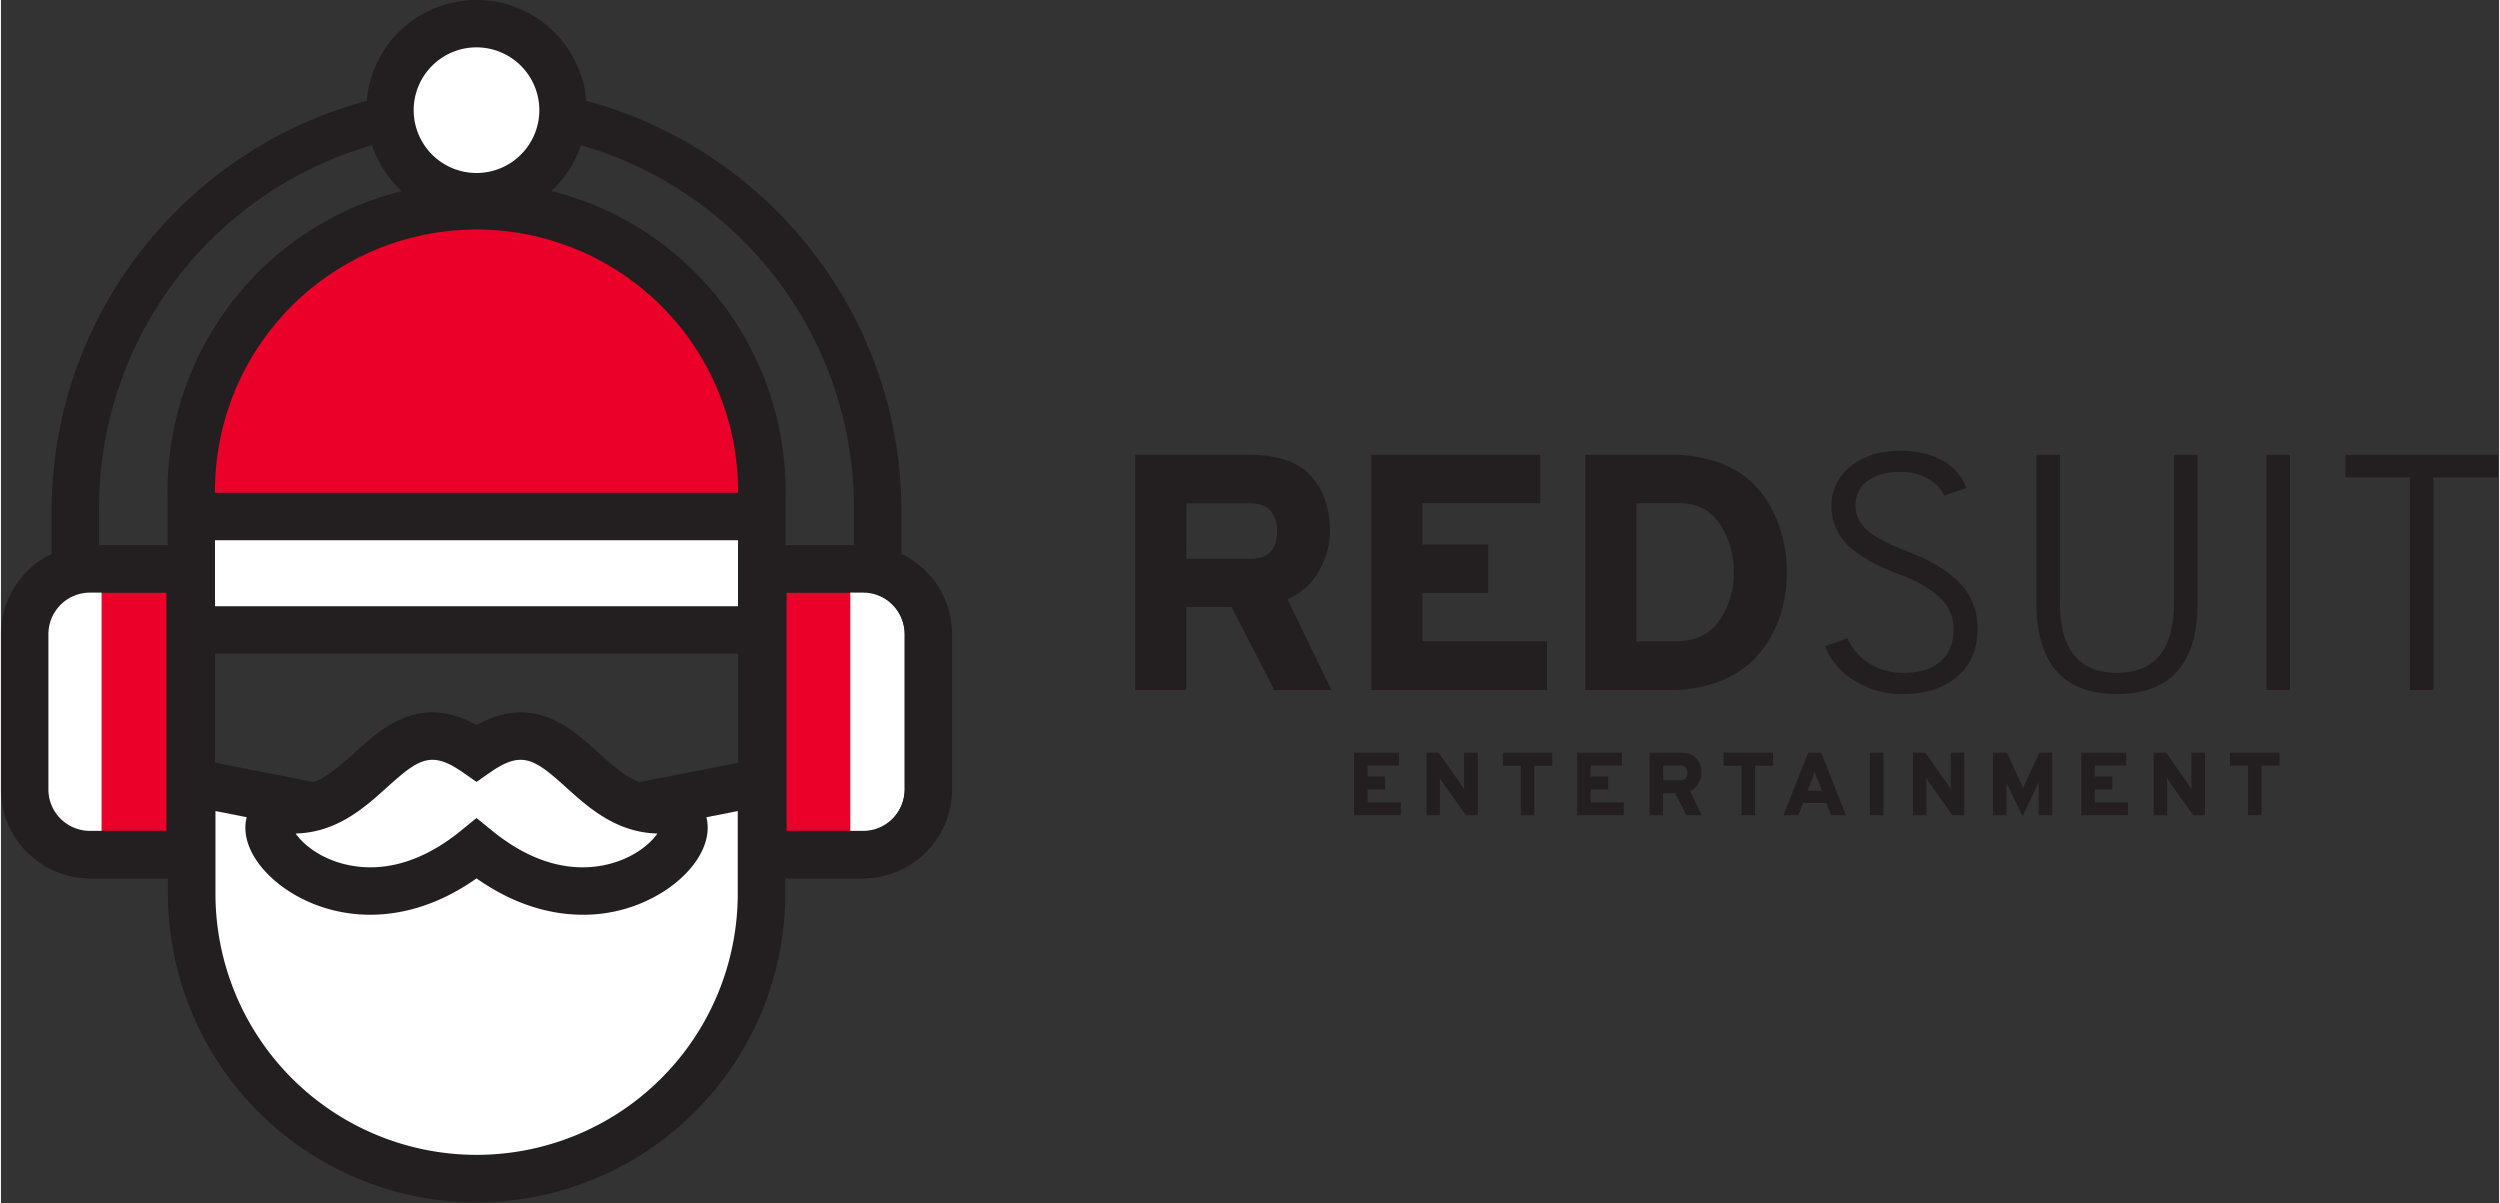 <svg xmlns="http://www.w3.org/2000/svg" id="Layer_1" data-name="Layer 1" viewBox="0.0 0.0 816.0 393.0" version="1.1" width="640" height="308">
  <rect x="0.0" y="0.0" width="816.0" height="393.0" fill="#333333" stroke="none"/>
  <defs id="defs4">
    <style id="style2">.cls-1{fill:#231f20;}.cls-2{fill:#ea0029;}.cls-3{fill:#fff;}</style>
  </defs>
  <g id="REDsuit" transform="translate(306.43,-347.47)">
    <path class="cls-1" d="m 64.07,572.85 v -76.8 h 37.42 q 13.82,0 20,6.91 6.18,6.91 6.2,17.88 a 26.36,26.36 0 0 1 -3.69,13.28 20.53,20.53 0 0 1 -10.2,9.1 l 14.37,29.63 H 109.5 L 95.56,545.75 H 80.75 v 27.1 z M 80.75,530 h 21 q 8.66,0 8.66,-9.11 a 10,10 0 0 0 -2,-6.42 c -1.35,-1.71 -3.56,-2.58 -6.63,-2.58 h -21 z" id="path6" />
    <path class="cls-1" d="m 141.2,572.85 v -76.8 h 55.19 v 15.79 h -38.51 v 13.5 h 21.5 v 15.8 h -21.5 v 15.8 h 40.71 v 15.91 z" id="path8" />
    <path class="cls-1" d="m 211.09,496.05 h 28.31 a 42.76,42.76 0 0 1 17.11,3.23 29.56,29.56 0 0 1 11.8,8.78 38.76,38.76 0 0 1 6.47,12.23 46.14,46.14 0 0 1 2.14,14.16 46.91,46.91 0 0 1 -1.21,10.69 39.08,39.08 0 0 1 -4,10.32 33.74,33.74 0 0 1 -7.14,8.88 32.78,32.78 0 0 1 -10.86,6.15 43.42,43.42 0 0 1 -14.7,2.36 h -27.92 z m 29.63,60.89 q 9.43,0 14.15,-6.75 a 26.83,26.83 0 0 0 4.72,-15.74 27.69,27.69 0 0 0 -4.56,-15.8 q -4.54,-6.81 -13.11,-6.81 h -14.15 v 45.1 z" id="path10" />
    <path class="cls-1" d="m 315,574.16 a 29.06,29.06 0 0 1 -16.23,-4.49 22.5,22.5 0 0 1 -9.33,-11.09 l 7.24,-2.63 a 19.23,19.23 0 0 0 7.24,8.23 20.38,20.38 0 0 0 11.19,3.07 q 7.57,0 11.91,-3.67 4.34,-3.67 4.33,-10.48 a 13.73,13.73 0 0 0 -4.72,-10.7 39.78,39.78 0 0 0 -12.63,-7.19 79.46,79.46 0 0 1 -8.18,-3.51 47.82,47.82 0 0 1 -7,-4.44 17.77,17.77 0 0 1 -7.3,-14.65 16,16 0 0 1 6.15,-12.72 q 6.13,-5.16 16.46,-5.16 c 5.55,0 10.24,1.13 14,3.4 a 15.5,15.5 0 0 1 7.35,8.78 l -7.13,2.41 a 12.59,12.59 0 0 0 -5.32,-5.48 18.17,18.17 0 0 0 -9.27,-2.2 q -6.71,0 -10.54,3 a 9.48,9.48 0 0 0 -3.84,7.9 10.06,10.06 0 0 0 1.38,5.27 13.2,13.2 0 0 0 4.16,4.17 41.53,41.53 0 0 0 5.38,3.07 q 2.58,1.22 6.75,2.85 a 64.86,64.86 0 0 1 7.95,3.68 42,42 0 0 1 6.91,4.88 20.64,20.64 0 0 1 5.38,7.13 22,22 0 0 1 1.92,9.33 q 0,10 -6.69,15.63 -6.69,5.63 -17.52,5.61 z" id="path12" />
    <path class="cls-1" d="m 384.77,574.16 q -26.32,0 -26.33,-29.84 v -48.27 h 7.68 v 48.27 q 0,22.93 18.65,22.93 18.65,0 18.65,-22.93 v -48.27 h 7.68 v 48.27 q 0,29.85 -26.33,29.84 z" id="path14" />
    <path class="cls-1" d="m 433.6,572.85 v -76.8 h 7.68 v 76.8 z" id="path16" />
    <path class="cls-1" d="m 488.13,503.4 v 69.45 h -7.69 V 503.4 h -21.06 v -7.35 h 49.92 v 7.35 z" id="path18" />
  </g>
  <path class="cls-1" d="m 441.98,266.29 v -20.42 h 14.67 v 4.2 h -10.22 v 3.59 h 5.72 v 4.2 h -5.72 v 4.2 h 10.83 v 4.23 z" id="path21" />
  <path class="cls-1" d="m 482.43,266.29 h -3.9 l -7.7,-10.82 a 11.24,11.24 0 0 1 -0.87,-1.55 11.28,11.28 0 0 1 0.08,1.55 v 10.82 h -4.37 v -20.42 h 4 l 7.5,10.71 a 7.79,7.79 0 0 1 0.85,1.51 10.9,10.9 0 0 1 -0.09,-1.54 v -10.68 h 4.5 z" id="path23" />
  <path class="cls-1" d="m 500.85,250.13 v 16.16 h -4.42 v -16.16 h -5.86 v -4.26 h 16.16 v 4.26 z" id="path25" />
  <path class="cls-1" d="m 514.85,266.29 v -20.42 h 14.67 v 4.2 h -10.24 v 3.59 H 525 v 4.2 h -5.72 v 4.2 h 10.83 v 4.23 z" id="path27" />
  <path class="cls-1" d="m 538.54,266.29 v -20.42 h 9.94 c 2.46,0 4.23,0.61 5.33,1.84 a 6.83,6.83 0 0 1 1.65,4.75 7,7 0 0 1 -1,3.53 5.45,5.45 0 0 1 -2.72,2.42 l 3.82,7.88 h -5 l -3.7,-7.21 h -3.94 v 7.21 z m 4.43,-11.41 h 5.57 c 1.54,0 2.31,-0.8 2.31,-2.42 a 2.64,2.64 0 0 0 -0.54,-1.7 2.11,2.11 0 0 0 -1.77,-0.69 h -5.57 z" id="path29" />
  <path class="cls-1" d="m 572.99,250.13 v 16.16 h -4.44 v -16.16 h -5.86 v -4.26 h 16.16 v 4.26 z" id="path31" />
  <path class="cls-1" d="m 597.81,266.29 -1.51,-4 h -7.67 l -1.52,4 h -4.84 l 8.05,-20.42 h 4.26 l 8.08,20.42 z m -3,-8 -1.75,-4.41 a 14.68,14.68 0 0 1 -0.61,-1.72 14.66,14.66 0 0 1 -0.62,1.72 l -1.75,4.41 z" id="path33" />
  <path class="cls-1" d="m 610.5,266.29 v -20.42 h 4.44 v 20.42 z" id="path35" />
  <path class="cls-1" d="m 641.28,266.29 h -3.85 l -7.7,-10.82 a 11,11 0 0 1 -0.88,-1.55 9.59,9.59 0 0 1 0.09,1.55 v 10.82 h -4.37 v -20.42 h 4.05 l 7.5,10.71 a 7.23,7.23 0 0 1 0.84,1.51 11.09,11.09 0 0 1 -0.08,-1.54 v -10.68 h 4.43 z" id="path37" />
  <path class="cls-1" d="m 670.04,266.29 h -4.43 v -10.12 c 0,-0.2 0,-0.41 0,-0.64 l -0.26,0.58 -5,10.53 -5,-10.47 a 6.67,6.67 0 0 1 -0.23,-0.64 v 10.76 h -4.39 v -20.42 h 4.52 l 4.76,10.41 c 0.13,0.32 0.3,0.74 0.49,1.29 0.2,-0.55 0.36,-1 0.5,-1.29 l 4.9,-10.41 h 4.14 z" id="path39" />
  <path class="cls-1" d="m 679.52,266.29 v -20.42 h 14.68 v 4.2 h -10.24 v 3.59 h 5.72 v 4.2 h -5.72 v 4.2 h 10.82 v 4.23 z" id="path41" />
  <path class="cls-1" d="m 719.96,266.29 h -3.88 l -7.71,-10.82 a 12.45,12.45 0 0 1 -0.87,-1.55 9.59,9.59 0 0 1 0.09,1.55 v 10.82 h -4.38 v -20.42 h 4.06 l 7.49,10.71 a 7.79,7.79 0 0 1 0.85,1.51 10.9,10.9 0 0 1 -0.09,-1.54 v -10.68 h 4.44 z" id="path43" />
  <path class="cls-1" d="m 738.43,250.13 v 16.16 H 734 v -16.16 h -5.87 v -4.26 h 16.16 v 4.26 z" id="path45" />
  <path class="cls-2" d="m 248.52,161.33 a 93.18,93.18 0 1 0 -186.35,0" id="path47" />
  <path class="cls-1" d="m 256.27,161.33 h -15.5 a 85.43,85.43 0 1 0 -170.85,0 H 54.43 a 100.93,100.93 0 1 1 201.85,0 z" id="path49" />
  <path id="rect51" class="cls-3" style="fill:#ffffff" d="m 62.17,168.72 h 186.35 v 37.06 h -186.35 z" />
  <path class="cls-1" d="M 256.27,213.53 H 54.43 V 160.97 H 256.27 Z M 69.92,198.03 H 240.77 V 176.47 H 69.92 Z" id="path53" />
  <path class="cls-1" d="m 294.13,216.89 h -15.5 v -49.87 a 123.29,123.29 0 1 0 -246.57,0 v 45.05 h -15.5 v -45.05 c 0,-76.53 62.26,-138.78 138.78,-138.78 76.52,0 138.79,62.29 138.79,138.78 z" id="path55" />
  <path id="circle57" class="cls-3" style="fill:#ffffff" d="M 183.61,35.99 A 28.27,28.27 0 0 1 155.34,64.26 28.27,28.27 0 0 1 127.07,35.99 28.27,28.27 0 0 1 155.34,7.72 28.27,28.27 0 0 1 183.61,35.99 Z" />
  <path class="cls-1" d="m 155.34,72 a 36,36 0 1 1 36,-36 36.05,36.05 0 0 1 -36,36 z m 0,-56.53 a 20.52,20.52 0 1 0 20.52,20.52 20.53,20.53 0 0 0 -20.52,-20.52 z" id="path59" />
  <path class="cls-3" d="m 109.01,264.74 -46.72,-9.21 v 36.43 a 93.05,93.05 0 1 0 186.1,0 v -36.43 l -46.71,9.21" id="path61" />
  <path class="cls-1" d="M 155.34,392.76 A 100.92,100.92 0 0 1 54.54,291.96 v -45.85 l 56,11 -3,15.2 -37.47,-7.38 v 27 a 85.3,85.3 0 1 0 170.6,0 v -27 l -37.46,7.38 -3,-15.2 56,-11 v 45.85 a 100.92,100.92 0 0 1 -100.87,100.8 z" id="path63" />
  <path class="cls-2" d="m 248.52,185.84 h 32.71 a 21.31,21.31 0 0 1 21.31,21.31 v 50.71 a 21.31,21.31 0 0 1 -21.31,21.31 h -32.71 z" id="path65" />
  <path class="cls-1" d="M 281.23,286.91 H 240.77 V 178.09 h 40.46 a 29.09,29.09 0 0 1 29.06,29.05 v 50.71 a 29.09,29.09 0 0 1 -29.06,29.06 z m -25,-15.5 h 25 a 13.57,13.57 0 0 0 13.56,-13.56 v -50.71 a 13.58,13.58 0 0 0 -13.56,-13.56 h -25 z" id="path67" />
  <path class="cls-2" d="M 62.17,279.16 H 29.46 A 21.31,21.31 0 0 1 8.15,257.85 v -50.71 a 21.31,21.31 0 0 1 21.31,-21.31 h 32.71 z" id="path69" />
  <path class="cls-1" d="M 69.92,286.91 H 29.43 a 29.08,29.08 0 0 1 -29,-29.06 v -50.71 a 29.08,29.08 0 0 1 29,-29.05 H 69.9 Z M 29.43,193.58 a 13.58,13.58 0 0 0 -13.55,13.56 v 50.71 a 13.57,13.57 0 0 0 13.55,13.56 h 25 v -77.83 z" id="path71" />
  <path class="cls-3" d="m 277.43,193.06 h 3.56 a 14.24,14.24 0 0 1 14.24,14.24 v 50.39 a 14.24,14.24 0 0 1 -14.24,14.24 h -3.56 z" id="path73" />
  <path class="cls-3" d="M 32.87,271.94 H 29.31 A 14.24,14.24 0 0 1 15.07,257.7 v -50.39 a 14.24,14.24 0 0 1 14.24,-14.24 h 3.56 z" id="path75" />
  <path class="cls-1" d="M 281.63,286.91 H 241.16 V 178.09 h 40.47 a 29.08,29.08 0 0 1 29.05,29.05 v 50.71 a 29.08,29.08 0 0 1 -29.05,29.06 z m -25,-15.5 h 25 a 13.58,13.58 0 0 0 13.56,-13.56 v -50.71 a 13.58,13.58 0 0 0 -13.56,-13.56 h -25 z" id="path77" />
  <path class="cls-1" d="M 69.52,286.91 H 29.06 A 29.09,29.09 0 0 1 0,257.85 V 207.14 A 29.09,29.09 0 0 1 29.06,178.09 H 69.52 Z M 29.06,193.58 A 13.58,13.58 0 0 0 15.5,207.14 v 50.71 a 13.57,13.57 0 0 0 13.56,13.56 h 25 v -77.83 z" id="path79" />
  <path class="cls-3" d="m 155.34,277.2 c 45.41,37.22 85.46,-12.34 59.63,-12.67 -25.83,-0.33 -32.11,-37.82 -59.63,-18.57 -27.52,-19.25 -33.8,18.24 -59.62,18.57 -25.82,0.33 14.22,49.89 59.62,12.67 z" id="path81" />
  <path class="cls-1" d="m 190.08,298.8 c -10.68,0 -22.61,-3.34 -34.74,-11.87 -24,16.92 -47.32,13.42 -61.64,3.94 -10.41,-6.9 -15.64,-16.45 -13.32,-24.33 0.66,-2.25 3.72,-9.61 15.24,-9.75 7.9,-0.11 13.55,-5.2 20.09,-11.1 9,-8.14 21.14,-19.08 39.63,-8.87 18.51,-10.21 30.62,0.73 39.64,8.87 6.54,5.9 12.19,11 20.09,11.1 11.52,0.14 14.57,7.5 15.24,9.75 2.32,7.88 -2.91,17.43 -13.32,24.33 a 48.84,48.84 0 0 1 -26.91,7.93 z M 96.26,272.27 c 1.61,2.39 5.32,6 11.35,8.5 7.76,3.18 23.63,6.17 42.82,-9.57 l 4.91,-4 4.92,4 c 19.19,15.74 35.06,12.75 42.81,9.57 6,-2.47 9.75,-6.11 11.35,-8.5 -13.5,-0.34 -22.54,-8.51 -29.82,-15.08 -10.32,-9.31 -14.42,-12.16 -24.81,-4.88 l -4.45,3.1 -4.44,-3.1 c -10.39,-7.28 -14.49,-4.43 -24.81,4.88 -7.28,6.57 -16.32,14.74 -29.83,15.08 z m 120.4,0.24 z m -122.63,0.02 z" id="path83" />
</svg>